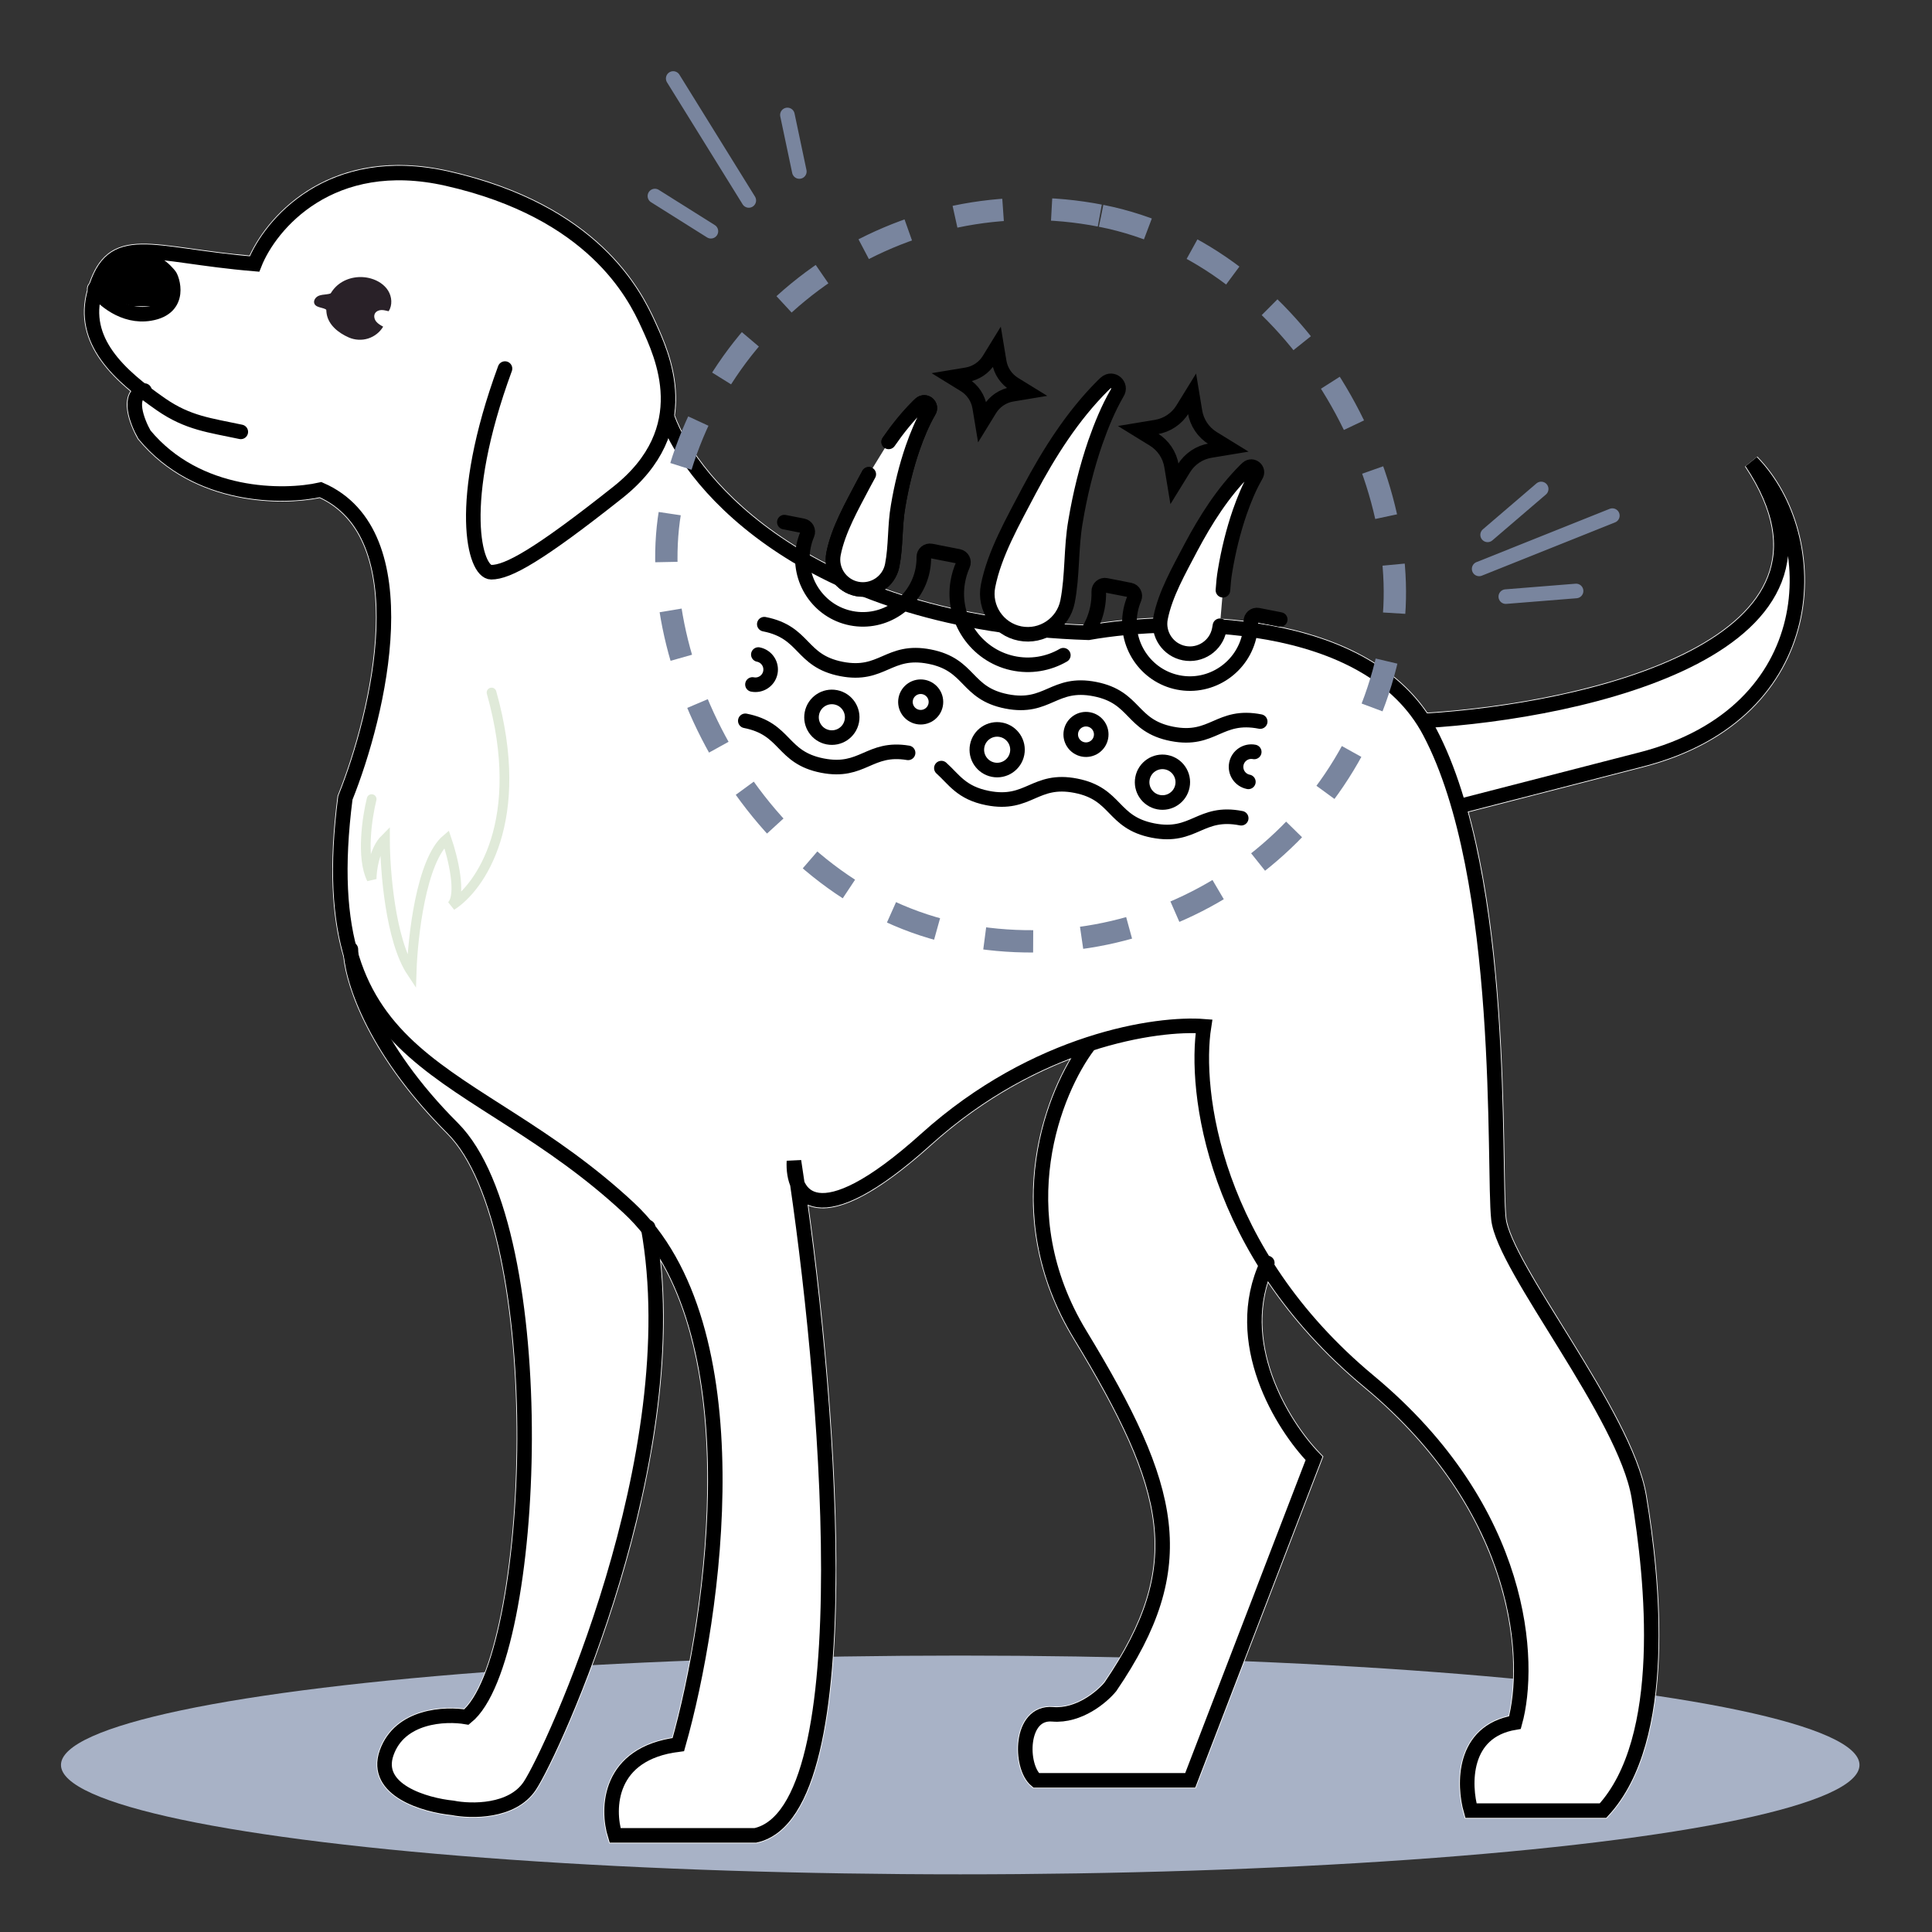 <svg width="134" height="134" viewBox="0 0 134 134" fill="none" xmlns="http://www.w3.org/2000/svg">
<rect x="0" y="0" width="134" height="134" fill="#333333" stroke="none"/>
<ellipse cx="66.6" cy="122.414" rx="62.371" ry="7.586" fill="#A8B2C6"></ellipse>
<path fill-rule="evenodd" clip-rule="evenodd" d="M46.809 28.813C46.875 28.354 46.898 27.901 46.888 27.46C46.84 25.317 45.996 23.466 45.512 22.404C45.492 22.362 45.473 22.32 45.455 22.28C44.965 21.201 43.974 19.171 41.8 17.12C39.624 15.067 36.288 13.018 31.139 11.853C23.072 10.026 18.677 14.753 17.305 17.723C15.774 17.585 14.461 17.402 13.323 17.243C13.242 17.232 13.162 17.22 13.082 17.209C11.808 17.032 10.722 16.887 9.822 16.901C8.91 16.916 8.108 17.093 7.451 17.627C6.887 18.084 6.489 18.755 6.185 19.644C6.063 19.772 6.011 19.948 6.038 20.117C5.512 21.989 5.99 23.596 6.962 24.97C7.52 25.758 8.244 26.476 9.038 27.137C8.994 27.206 8.955 27.279 8.923 27.357C8.77 27.72 8.772 28.124 8.823 28.477C8.926 29.188 9.268 29.944 9.54 30.419L9.563 30.461L9.594 30.498C11.527 32.833 14.07 33.98 16.436 34.471C18.692 34.939 20.817 34.818 22.175 34.542C25.224 35.97 26.209 39.464 26.058 43.581C25.907 47.727 24.603 52.243 23.44 55.133L23.414 55.199L23.405 55.269C22.798 59.98 22.987 63.533 23.811 66.356C24.043 68.613 25.736 73.366 31.006 78.636C32.652 80.282 33.879 83.331 34.682 87.156C35.48 90.956 35.842 95.425 35.831 99.811C35.819 104.198 35.433 108.479 34.747 111.902C34.403 113.614 33.988 115.097 33.513 116.266C33.086 117.315 32.631 118.061 32.178 118.504C31.386 118.404 30.28 118.412 29.22 118.732C28.02 119.094 26.828 119.875 26.295 121.388C26.019 122.168 26.072 122.878 26.384 123.489C26.687 124.08 27.204 124.526 27.765 124.86C28.873 125.517 30.321 125.836 31.316 125.939C32.01 126.074 33.098 126.151 34.188 125.954C35.288 125.756 36.476 125.262 37.204 124.17C37.617 123.551 38.517 121.791 39.582 119.287C40.654 116.768 41.908 113.462 43.024 109.73C45.025 103.039 46.599 94.924 45.845 87.508C48.126 91.458 49.001 96.715 49.053 102.123C49.121 109.031 47.846 116.035 46.614 120.503C44.239 120.893 42.918 122.062 42.301 123.463C41.673 124.888 41.818 126.455 42.131 127.463L42.252 127.853H52.455L52.514 127.84C53.617 127.597 54.497 126.863 55.189 125.828C55.878 124.798 56.406 123.435 56.81 121.846C57.619 118.667 57.961 114.455 58.003 109.851C58.08 101.257 57.111 91.18 56.076 83.628C56.595 83.835 57.215 83.863 57.928 83.704C59.481 83.358 61.63 82.092 64.6 79.42C67.816 76.525 71.167 74.655 74.191 73.483C71.925 77.373 69.702 85.037 74.443 92.847C77.688 98.191 79.583 102.108 79.997 105.698C80.406 109.237 79.38 112.535 76.573 116.658C76.321 116.96 75.834 117.42 75.206 117.786C74.565 118.16 73.821 118.411 73.054 118.348C72.305 118.285 71.705 118.558 71.286 119.035C70.886 119.49 70.679 120.095 70.598 120.686C70.517 121.283 70.557 121.915 70.7 122.473C70.839 123.017 71.095 123.563 71.508 123.907L71.662 124.035H82.933L91.786 101.017L91.539 100.763C90.504 99.698 89.091 97.75 88.256 95.413C87.545 93.423 87.265 91.185 87.954 88.971C89.63 91.436 91.806 93.905 94.605 96.231C104.991 104.862 105.603 114.847 104.625 118.997C103.786 119.191 103.118 119.55 102.603 120.028C102.02 120.57 101.659 121.239 101.452 121.928C101.043 123.289 101.215 124.777 101.488 125.733L101.603 126.135H111.426L111.591 125.957C114.022 123.323 114.885 119.141 115.054 115.01C115.223 110.851 114.691 106.609 114.211 103.73C113.958 102.211 113.222 100.443 112.288 98.623C111.349 96.795 110.188 94.87 109.054 93.032C108.829 92.667 108.606 92.306 108.385 91.95C107.489 90.504 106.642 89.138 105.961 87.927C105.537 87.175 105.185 86.494 104.927 85.902C104.667 85.302 104.52 84.829 104.481 84.482C104.408 83.823 104.385 82.501 104.355 80.688C104.347 80.231 104.339 79.743 104.329 79.227C104.281 76.686 104.198 73.507 103.958 70.117C103.639 65.596 103.04 60.654 101.859 56.33L113.993 53.204C120.476 51.534 123.824 47.538 124.845 43.228C125.856 38.958 124.572 34.418 121.887 31.666L121.029 32.361C123.101 35.469 123.367 37.963 122.588 39.978C121.795 42.029 119.866 43.729 117.234 45.104C112.056 47.81 104.49 49.085 99.002 49.426C96.585 45.881 92.383 44.115 88.111 43.337C83.441 42.486 78.556 42.788 75.451 43.331C56.439 42.709 48.436 33.267 46.809 28.813ZM34.111 39.14L34.108 39.139L34.111 39.14Z" fill="white"></path>
<path d="M8.223 17.543L7.299 18.467L6.375 20.315L9.147 21.239H10.995L11.919 20.315V19.391L10.071 17.543H8.223Z" fill="black"></path>
<path d="M35.025 25.564C31.589 34.916 32.925 39.688 34.071 39.688C35.216 39.688 37.315 38.543 42.851 34.153C48.386 29.763 45.904 24.609 44.95 22.509C43.996 20.41 41.133 14.684 31.017 12.393C22.924 10.561 18.737 15.575 17.655 18.31C10.326 17.7 7.808 16.006 6.585 20.219C5.598 23.62 8.257 26.025 11.166 28.045C13.044 29.349 14.563 29.495 16.701 29.953" stroke="black" stroke-width="1.011" stroke-linecap="round"></path>
<path d="M46.287 28.999C48.004 33.708 56.25 43.276 75.49 43.887C81.598 42.806 94.883 42.666 99.158 50.759C104.503 60.875 103.548 81.107 103.93 84.543C104.312 87.979 112.71 98.095 113.664 103.821C114.619 109.547 115.764 120.618 111.183 125.581H102.021C101.512 123.799 101.41 120.084 105.075 119.473C106.22 115.337 105.801 104.814 94.959 95.805C84.117 86.795 82.807 75.636 83.507 71.182C80.262 70.927 71.863 72.136 64.229 79.008C56.594 85.879 54.939 82.889 55.067 80.535C57.357 95.423 60.029 125.619 52.395 127.298H42.66C42.087 125.453 42.164 121.61 47.05 121C49.595 112.029 52.471 92.025 43.614 83.78C32.544 73.472 21.473 74.618 23.954 55.34C26.309 49.486 29.261 37.016 22.237 33.962C19.692 34.535 13.686 34.573 10.021 30.145C9.512 29.254 8.799 27.396 10.021 27.091" stroke="black" stroke-width="1.011" stroke-linecap="round"></path>
<path d="M6.585 20.028C7.094 20.728 8.57 22.052 10.402 21.746C12.693 21.364 11.93 19.265 11.739 19.074C11.548 18.883 10.784 17.738 8.494 17.738" stroke="black" stroke-width="1.011" stroke-linecap="round"></path>
<path d="M24.336 65.838C24.336 67.619 25.748 72.594 31.398 78.244C38.461 85.306 37.315 115.083 32.352 119.091C30.889 118.836 27.733 118.976 26.817 121.572C25.901 124.168 29.489 125.199 31.398 125.39C32.671 125.644 35.521 125.695 36.743 123.863C38.27 121.572 47.813 100.958 44.95 85.116" stroke="black" stroke-width="1.011" stroke-linecap="round"></path>
<path d="M75.49 72.518C73.136 75.636 69.725 84.008 74.917 92.56C81.407 103.248 82.743 108.593 77.017 116.991C76.444 117.691 74.841 119.053 73.008 118.9C70.718 118.709 70.718 122.527 71.863 123.481H82.552L91.141 101.149C88.978 98.922 85.301 93.094 87.897 87.597" stroke="black" stroke-width="1.011" stroke-linecap="round"></path>
<path d="M98.776 49.995C109.847 49.359 130.041 44.88 121.49 32.053C126.58 37.27 126.453 49.422 113.855 52.667C101.257 55.912 101.257 55.912 101.257 55.912" stroke="black" stroke-width="1.011" stroke-linecap="round"></path>
<rect x="51.454" y="10.075" width="50.793" height="50.793" rx="25.396" transform="rotate(11.11 51.454 10.075)" stroke="#79859E" stroke-width="1.548" stroke-dasharray="3.37 3.37"></rect>
<path d="M53.01 43.292C55.876 43.855 55.487 45.834 58.353 46.397C61.22 46.96 61.608 44.981 64.475 45.543C67.341 46.106 66.952 48.085 69.818 48.648C72.684 49.211 73.073 47.232 75.939 47.795C78.806 48.358 78.417 50.337 81.284 50.9C84.15 51.463 84.538 49.483 87.405 50.046M65.292 53.274C66.166 54.052 66.668 54.992 68.501 55.352C71.368 55.915 71.757 53.935 74.623 54.498C77.489 55.061 77.1 57.04 79.967 57.603C82.833 58.166 83.222 56.187 86.088 56.75M51.693 49.995C54.56 50.558 54.171 52.538 57.037 53.1C59.845 53.652 60.275 51.764 62.984 52.216" stroke="black" stroke-width="1.011" stroke-linecap="round"></path>
<path d="M68.889 53.384C69.653 53.534 70.395 53.036 70.545 52.272C70.695 51.507 70.197 50.766 69.433 50.616C68.668 50.466 67.927 50.964 67.777 51.728C67.627 52.492 68.125 53.234 68.889 53.384Z" stroke="black" stroke-width="1.011" stroke-linecap="round"></path>
<path d="M57.424 51.132C58.188 51.282 58.93 50.785 59.08 50.02C59.23 49.256 58.732 48.514 57.968 48.364C57.203 48.214 56.462 48.712 56.312 49.477C56.161 50.241 56.66 50.982 57.424 51.132Z" stroke="black" stroke-width="1.011" stroke-linecap="round"></path>
<path d="M80.354 55.635C81.118 55.785 81.86 55.288 82.01 54.523C82.16 53.759 81.662 53.017 80.897 52.867C80.133 52.717 79.392 53.215 79.242 53.98C79.091 54.744 79.59 55.485 80.354 55.635Z" stroke="black" stroke-width="1.011" stroke-linecap="round"></path>
<path d="M63.654 49.725C64.227 49.838 64.783 49.465 64.895 48.891C65.008 48.318 64.635 47.762 64.061 47.649C63.488 47.537 62.932 47.91 62.819 48.483C62.707 49.057 63.08 49.613 63.654 49.725Z" stroke="black" stroke-width="1.011" stroke-linecap="round"></path>
<path d="M75.118 51.977C75.692 52.09 76.248 51.716 76.36 51.143C76.473 50.569 76.099 50.013 75.526 49.901C74.953 49.788 74.397 50.162 74.284 50.735C74.171 51.308 74.545 51.864 75.118 51.977Z" stroke="black" stroke-width="1.011" stroke-linecap="round"></path>
<path d="M86.585 54.228C86.011 54.116 85.638 53.56 85.75 52.986C85.863 52.413 86.419 52.04 86.992 52.152M52.189 47.474C52.763 47.587 53.319 47.213 53.431 46.64C53.544 46.066 53.17 45.511 52.597 45.398M77.483 27.258C77.838 26.724 77.168 26.134 76.688 26.56L76.489 26.747C74.381 28.852 72.77 31.402 71.375 34.024C70.265 36.149 68.972 38.386 68.529 40.642C68.23 42.162 69.224 43.641 70.744 43.94C72.264 44.238 73.744 43.244 74.043 41.724C74.4 39.906 74.271 38.008 74.598 36.158C74.906 34.309 75.358 32.465 75.968 30.688C76.383 29.509 76.857 28.341 77.483 27.258ZM84.82 40.938C84.851 40.476 84.894 40.014 84.975 39.557C85.203 38.192 85.536 36.831 85.987 35.519C86.292 34.649 86.643 33.787 87.105 32.987C87.367 32.593 86.872 32.157 86.518 32.472L86.371 32.611C84.815 34.164 83.626 36.046 82.596 37.982C81.776 39.55 80.822 41.202 80.495 42.867C80.275 43.989 81.008 45.081 82.13 45.301C83.252 45.522 84.345 44.788 84.565 43.666C84.582 43.578 84.598 43.49 84.612 43.401" fill="white"></path>
<path d="M86.585 54.228C86.011 54.116 85.638 53.56 85.75 52.986C85.863 52.413 86.419 52.04 86.992 52.152M52.189 47.474C52.763 47.587 53.319 47.213 53.431 46.64C53.544 46.066 53.17 45.511 52.597 45.398M84.82 40.938C84.851 40.476 84.894 40.014 84.975 39.557C85.203 38.192 85.536 36.831 85.987 35.519C86.292 34.649 86.643 33.787 87.105 32.987C87.367 32.593 86.872 32.157 86.518 32.472L86.371 32.611C84.815 34.164 83.626 36.046 82.596 37.982C81.776 39.55 80.822 41.202 80.495 42.867C80.275 43.989 81.008 45.081 82.13 45.301C83.252 45.522 84.345 44.788 84.565 43.666C84.582 43.578 84.598 43.49 84.612 43.401M77.483 27.258C77.838 26.724 77.168 26.134 76.688 26.56L76.489 26.747C74.381 28.852 72.77 31.402 71.375 34.024C70.265 36.149 68.972 38.386 68.529 40.642C68.23 42.162 69.224 43.641 70.744 43.94C72.264 44.238 73.744 43.244 74.043 41.724C74.4 39.906 74.271 38.008 74.598 36.158C74.906 34.309 75.358 32.465 75.968 30.688C76.383 29.509 76.857 28.341 77.483 27.258Z" stroke="black" stroke-width="1.011" stroke-linecap="round"></path>
<path d="M75.515 43.706C75.805 43.22 76.01 42.688 76.118 42.132C76.191 41.76 76.22 41.39 76.208 41.026C76.2 40.754 76.442 40.542 76.71 40.595L78.371 40.921C78.635 40.973 78.781 41.254 78.675 41.502C78.561 41.771 78.472 42.057 78.414 42.355C77.962 44.654 79.448 46.888 81.727 47.335C84.005 47.782 86.225 46.276 86.677 43.978C86.735 43.68 86.762 43.382 86.757 43.089C86.753 42.82 86.994 42.614 87.258 42.666L88.795 42.968M54.4 36.214L55.688 36.467C55.953 36.519 56.098 36.8 55.993 37.047C55.878 37.317 55.789 37.603 55.731 37.901C55.279 40.199 56.766 42.433 59.044 42.88C61.322 43.328 63.543 41.822 63.994 39.524C64.052 39.225 64.079 38.927 64.074 38.635C64.07 38.366 64.312 38.16 64.576 38.212L66.486 38.587C66.751 38.639 66.899 38.924 66.788 39.171C66.614 39.56 66.492 39.971 66.423 40.392C66.004 42.954 67.68 45.428 70.215 45.991C71.472 46.27 72.721 46.041 73.751 45.444" stroke="black" stroke-width="1.011" stroke-linecap="round"></path>
<path d="M60.257 32.894C60.14 33.104 60.026 33.316 59.913 33.528C59.093 35.096 58.139 36.747 57.812 38.412C57.592 39.534 58.325 40.626 59.447 40.847C60.569 41.067 61.662 40.334 61.882 39.211C62.146 37.869 62.051 36.468 62.292 35.102C62.52 33.738 62.853 32.377 63.304 31.065C63.609 30.195 63.96 29.332 64.422 28.533C64.683 28.139 64.189 27.703 63.835 28.018L63.688 28.156C62.924 28.919 62.248 29.761 61.637 30.649M82.68 27.321L82.884 28.553C82.947 28.93 83.089 29.289 83.302 29.607C83.515 29.924 83.794 30.192 84.119 30.392L85.183 31.047L83.951 31.251C83.573 31.314 83.214 31.456 82.897 31.669C82.58 31.882 82.312 32.161 82.112 32.486L81.457 33.55L81.253 32.317C81.19 31.94 81.048 31.581 80.835 31.264C80.621 30.947 80.343 30.679 80.017 30.479L78.954 29.824L80.186 29.62C80.563 29.557 80.922 29.415 81.24 29.201C81.557 28.988 81.825 28.71 82.025 28.384L82.68 27.321ZM69.135 24.074L68.597 24.949C68.427 25.224 68.201 25.459 67.933 25.639C67.665 25.819 67.362 25.939 67.044 25.992L66.03 26.16L66.905 26.699C67.18 26.868 67.415 27.094 67.595 27.362C67.775 27.63 67.895 27.933 67.948 28.251L68.116 29.265L68.656 28.387C68.825 28.113 69.05 27.879 69.317 27.7C69.585 27.52 69.887 27.4 70.204 27.348L71.221 27.179L70.346 26.64C70.072 26.471 69.836 26.245 69.656 25.977C69.476 25.709 69.356 25.406 69.303 25.088L69.135 24.074Z" stroke="black" stroke-width="1.011" stroke-linecap="round"></path>
<path d="M60.257 32.894C60.14 33.104 60.025 33.316 59.913 33.528C59.093 35.096 58.139 36.747 57.812 38.412C57.591 39.535 58.325 40.627 59.447 40.847C60.569 41.067 61.661 40.334 61.882 39.212C62.145 37.87 62.05 36.468 62.292 35.103C62.519 33.738 62.852 32.377 63.303 31.065C63.609 30.195 63.959 29.333 64.421 28.533C64.683 28.139 64.189 27.703 63.834 28.018L63.688 28.156C62.923 28.919 62.248 29.761 61.636 30.649" fill="white"></path>
<path d="M60.257 32.894C60.14 33.104 60.025 33.316 59.913 33.528C59.093 35.096 58.139 36.747 57.812 38.412C57.591 39.535 58.325 40.627 59.447 40.847C60.569 41.067 61.661 40.334 61.882 39.212C62.145 37.87 62.05 36.468 62.292 35.103C62.519 33.738 62.852 32.377 63.303 31.065C63.609 30.195 63.959 29.333 64.421 28.533C64.683 28.139 64.189 27.703 63.834 28.018L63.688 28.156C62.923 28.919 62.248 29.761 61.636 30.649" stroke="black" stroke-width="1.011" stroke-linecap="round"></path>
<path d="M26.39 19.041C25.445 18.848 24.421 19.09 23.661 19.684C23.199 20.045 22.823 20.558 22.77 21.143C22.711 21.79 23.056 22.414 23.501 22.888C24.226 23.66 25.291 24.151 26.343 24.033C27.396 23.916 28.381 23.119 28.567 22.076C28.685 21.417 28.485 20.721 28.086 20.184C27.687 19.645 27.122 19.189 26.39 19.041Z" fill="white"></path>
<path d="M24.192 23.406C24.61 23.588 25.095 23.616 25.53 23.479C25.966 23.342 26.348 23.043 26.575 22.656C26.399 22.559 26.218 22.459 26.092 22.303C25.966 22.145 25.909 21.916 26.006 21.74C26.091 21.589 26.272 21.51 26.446 21.504C26.619 21.498 26.789 21.55 26.957 21.586C27.227 21.165 27.185 20.591 26.924 20.165C26.662 19.74 26.21 19.455 25.73 19.318C24.978 19.1 24.121 19.233 23.5 19.709C22.879 20.184 22.526 21.007 22.659 21.778C22.792 22.549 23.475 23.091 24.192 23.406Z" fill="#292128"></path>
<path d="M23.232 20.155C23.103 20.323 22.878 20.384 22.668 20.41C22.457 20.438 22.237 20.444 22.049 20.543C21.862 20.642 21.721 20.875 21.808 21.068C21.964 21.414 22.604 21.276 22.748 21.626C22.769 21.161 22.891 20.699 23.232 20.155Z" fill="#292128"></path>
<path d="M102.591 39.458L111.83 35.762" stroke="#79859E" stroke-width="1.011" stroke-linecap="round"></path>
<path d="M103.179 37.096L106.893 33.914" stroke="#79859E" stroke-width="1.011" stroke-linecap="round"></path>
<path d="M109.314 40.989L104.439 41.38" stroke="#79859E" stroke-width="1.011" stroke-linecap="round"></path>
<path d="M25.777 55.424C25.469 56.656 25.038 59.489 25.777 60.967C25.777 60.351 25.962 58.934 26.701 58.195C26.701 60.351 27.071 65.217 28.549 67.434C28.626 64.971 29.219 59.673 30.974 58.195C31.398 59.427 32.06 62.076 31.321 62.815C33.284 61.583 36.587 56.902 34.093 48.032" stroke="#E0EAD9" stroke-width="0.674" stroke-linecap="round"></path>
<path d="M51.935 13.902L46.692 5.444" stroke="#79859E" stroke-width="1.011" stroke-linecap="round"></path>
<path d="M55.44 11.895L54.613 7.973" stroke="#79859E" stroke-width="1.011" stroke-linecap="round"></path>
<path d="M45.423 13.597L49.307 16.038" stroke="#79859E" stroke-width="1.011" stroke-linecap="round"></path>
</svg>
